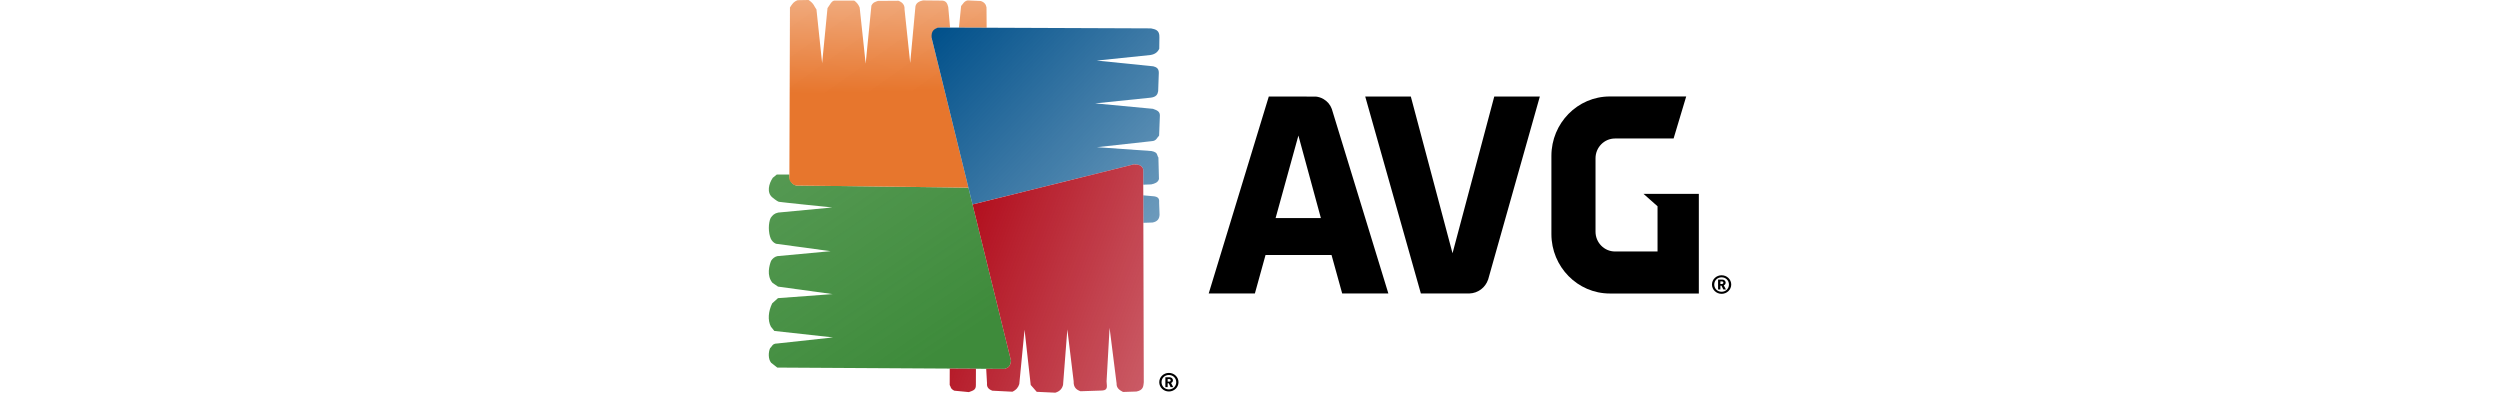 <?xml version="1.0" encoding="utf-8"?>
<svg xmlns="http://www.w3.org/2000/svg" fill="none" height="100%" overflow="visible" preserveAspectRatio="none" style="display: block;" viewBox="0 0 191 30" width="100%">
<g id="avg">
<g id="Group 37091">
<path d="M97.456 16.66L99.198 10.356L100.915 16.66H97.456ZM101.114 7.567C100.941 7.467 100.746 7.401 100.537 7.379L96.936 7.373L92.345 22.422H95.873L96.686 19.484H101.73L102.543 22.422H106.071L101.749 8.32C101.634 8 101.406 7.736 101.114 7.567Z" fill="black" id="Vector"/>
<path d="M114.162 7.373L110.973 19.348L107.786 7.373H104.303L108.554 22.421H112.262C112.925 22.4 113.482 21.967 113.687 21.37L113.691 21.367L117.644 7.373H114.162Z" fill="black" id="Vector_2"/>
<g id="Group">
<path d="M131.558 21.5H131.437V21.696H131.558C131.624 21.696 131.666 21.651 131.666 21.598C131.666 21.545 131.624 21.5 131.558 21.5ZM131.662 22.116L131.52 21.824H131.437V22.116H131.261V21.36H131.581C131.739 21.36 131.841 21.473 131.841 21.598C131.841 21.702 131.772 21.768 131.697 21.798L131.862 22.116H131.662ZM131.53 21.188C131.213 21.188 130.969 21.424 130.969 21.739C130.969 22.055 131.213 22.29 131.53 22.29C131.847 22.29 132.091 22.055 132.091 21.739C132.091 21.424 131.847 21.188 131.53 21.188ZM131.53 22.449C131.124 22.449 130.794 22.131 130.794 21.739C130.794 21.347 131.124 21.03 131.53 21.03C131.937 21.03 132.266 21.347 132.266 21.739C132.266 22.131 131.937 22.449 131.53 22.449Z" fill="black" id="Vector_3"/>
</g>
<path d="M126.636 15.759V19.213H123.387C122.566 19.213 121.898 18.535 121.898 17.701V12.093C121.898 11.259 122.566 10.581 123.387 10.581H127.863L128.826 7.37H122.988C120.528 7.37 118.527 9.406 118.527 11.909V17.885C118.527 20.387 120.528 22.424 122.988 22.424H129.791V14.812H125.565L126.636 15.759Z" fill="black" id="Vector_4"/>
<g id="Group_2">
<path d="M89.331 28.961H89.209V29.156H89.331C89.396 29.156 89.439 29.112 89.439 29.058C89.439 29.005 89.396 28.961 89.331 28.961ZM89.434 29.576L89.293 29.284H89.209V29.576H89.034V28.821H89.353C89.512 28.821 89.613 28.933 89.613 29.058C89.613 29.163 89.545 29.229 89.469 29.258L89.634 29.576H89.434ZM89.302 28.649C88.985 28.649 88.742 28.884 88.742 29.199C88.742 29.515 88.985 29.75 89.302 29.75C89.619 29.75 89.864 29.515 89.864 29.199C89.864 28.884 89.619 28.649 89.302 28.649ZM89.302 29.909C88.896 29.909 88.567 29.592 88.567 29.199C88.567 28.808 88.896 28.49 89.302 28.49C89.709 28.49 90.038 28.808 90.038 29.199C90.038 29.592 89.709 29.909 89.302 29.909Z" fill="black" id="Vector_5"/>
</g>
<g id="layer1">
<g id="g1572">
<path d="M59.347 13.334H60.309C60.296 13.619 60.335 13.773 60.532 14.003C60.745 14.202 60.905 14.174 60.905 14.174L73.987 14.334L77.238 27.549C77.209 28.019 76.981 28.118 76.733 28.184L59.384 28.083L58.912 27.712C58.679 27.426 58.702 26.905 58.835 26.598C58.996 26.469 58.995 26.244 59.376 26.243L63.645 25.779L59.16 25.284L58.897 24.959C58.635 24.457 58.703 23.777 58.997 23.173L59.438 22.778L63.614 22.469L59.441 21.897L59.02 21.611C58.547 21.051 58.781 20.257 58.912 19.925C59.025 19.751 59.173 19.621 59.384 19.569L63.459 19.19L59.284 18.623C59.081 18.54 58.974 18.391 58.897 18.255C58.684 17.78 58.696 17.024 58.881 16.646C59.024 16.446 59.156 16.303 59.455 16.24L63.583 15.85C63.583 15.85 59.623 15.447 59.5 15.417C59.376 15.386 59.009 15.084 59.009 15.084C58.562 14.715 58.734 14.037 59.04 13.584L59.347 13.334Z" fill="url(#paint0_linear_0_1161)" id="path894"/>
<path d="M73.987 14.335L71.178 2.908L71.673 2.103L75.38 2.118L75.369 0.572C75.336 0.352 75.217 0.174 74.936 0.077L73.931 0.031C73.655 0.083 73.572 0.305 73.428 0.46L73.265 2.11L72.585 2.107L72.446 0.541C72.384 0.309 72.322 0.077 71.998 0.046L70.513 0.031C70.228 0.094 70.001 0.211 69.941 0.479L69.539 4.81L69.106 0.711C69.129 0.397 68.968 0.182 68.641 0.058L67.078 0.069C66.9 0.139 66.711 0.152 66.575 0.429L66.137 4.858L65.678 0.571C65.568 0.309 65.43 0.164 65.262 0.046H63.742C63.531 0.067 63.404 0.373 63.221 0.621L62.811 4.825L62.378 0.726C62.2 0.488 62.199 0.279 61.775 -0.001L60.94 0.015C60.627 0.123 60.494 0.35 60.352 0.572L60.309 13.334C60.311 13.536 60.233 13.732 60.458 13.947C60.567 14.07 60.681 14.182 60.904 14.177L73.987 14.335Z" fill="url(#paint1_linear_0_1161)" id="path1476"/>
<path d="M74.303 15.62L86.614 12.558C87.142 12.539 87.281 12.752 87.343 12.929L87.353 17.023L88.055 17.001C88.447 16.927 88.576 16.702 88.591 16.41L88.558 15.503C88.568 15.284 88.581 15.062 88.193 15L87.351 14.924L87.346 14.111L87.955 14.088C88.235 14.027 88.482 13.935 88.545 13.672L88.502 12.032C88.366 11.861 88.502 11.646 87.977 11.54L83.81 11.245L87.988 10.785C88.35 10.77 88.39 10.518 88.556 10.359L88.611 8.937C88.667 8.479 88.353 8.422 88.086 8.314L83.668 7.898L87.922 7.461C88.346 7.407 88.447 7.201 88.484 6.964L88.534 5.558C88.534 5.214 88.332 5.125 88.108 5.066L83.788 4.628L87.9 4.202C88.257 4.144 88.458 3.967 88.567 3.721L88.578 2.857C88.604 2.29 88.262 2.238 87.933 2.168L71.674 2.103C71.406 2.219 71.121 2.309 71.179 2.907L74.303 15.62Z" fill="url(#paint2_linear_0_1161)" id="path1486"/>
<path d="M74.302 15.621L77.237 27.551C77.204 28.091 76.903 28.123 76.732 28.185L72.56 28.161L72.556 29.41C72.654 29.554 72.588 29.685 72.906 29.848L74.021 29.957C74.265 29.857 74.568 29.826 74.557 29.432L74.561 28.173L75.345 28.177L75.408 29.277C75.383 29.525 75.471 29.726 75.817 29.849L77.349 29.927C77.648 29.788 77.801 29.581 77.874 29.339L78.276 25.194L78.746 29.41L79.205 29.935L80.627 30.001C80.984 29.896 81.147 29.68 81.217 29.41L81.545 25.167L82.027 29.126C82.006 29.601 82.245 29.784 82.552 29.891L84.203 29.837C84.706 29.813 84.541 29.431 84.542 29.137L84.772 25.047L85.307 29.29C85.289 29.652 85.534 29.807 85.799 29.946L86.828 29.913C87.362 29.805 87.349 29.5 87.385 29.213L87.341 12.93C87.24 12.624 86.961 12.546 86.613 12.559L74.302 15.621Z" fill="url(#paint3_linear_0_1161)" id="path1504"/>
</g>
</g>
</g>
</g>
<defs>
<linearGradient gradientUnits="userSpaceOnUse" id="paint0_linear_0_1161" x1="73.254" x2="-13.842" y1="25.99" y2="-101.928">
<stop stop-color="#3E8B3B"/>
<stop offset="1" stop-color="#3E8B3B" stop-opacity="0"/>
</linearGradient>
<linearGradient gradientUnits="userSpaceOnUse" id="paint1_linear_0_1161" x1="60.287" x2="59.857" y1="7.167" y2="-11.677">
<stop stop-color="#E7762D"/>
<stop offset="1" stop-color="#E7762D" stop-opacity="0"/>
</linearGradient>
<linearGradient gradientUnits="userSpaceOnUse" id="paint2_linear_0_1161" x1="71.179" x2="109.923" y1="2.907" y2="38.315">
<stop stop-color="#02518B"/>
<stop offset="1" stop-color="#02518B" stop-opacity="0"/>
</linearGradient>
<linearGradient gradientUnits="userSpaceOnUse" id="paint3_linear_0_1161" x1="74.305" x2="125.173" y1="15.622" y2="34.815">
<stop stop-color="#B20F1E"/>
<stop offset="1" stop-color="#B20F1E" stop-opacity="0"/>
</linearGradient>
</defs>
</svg>